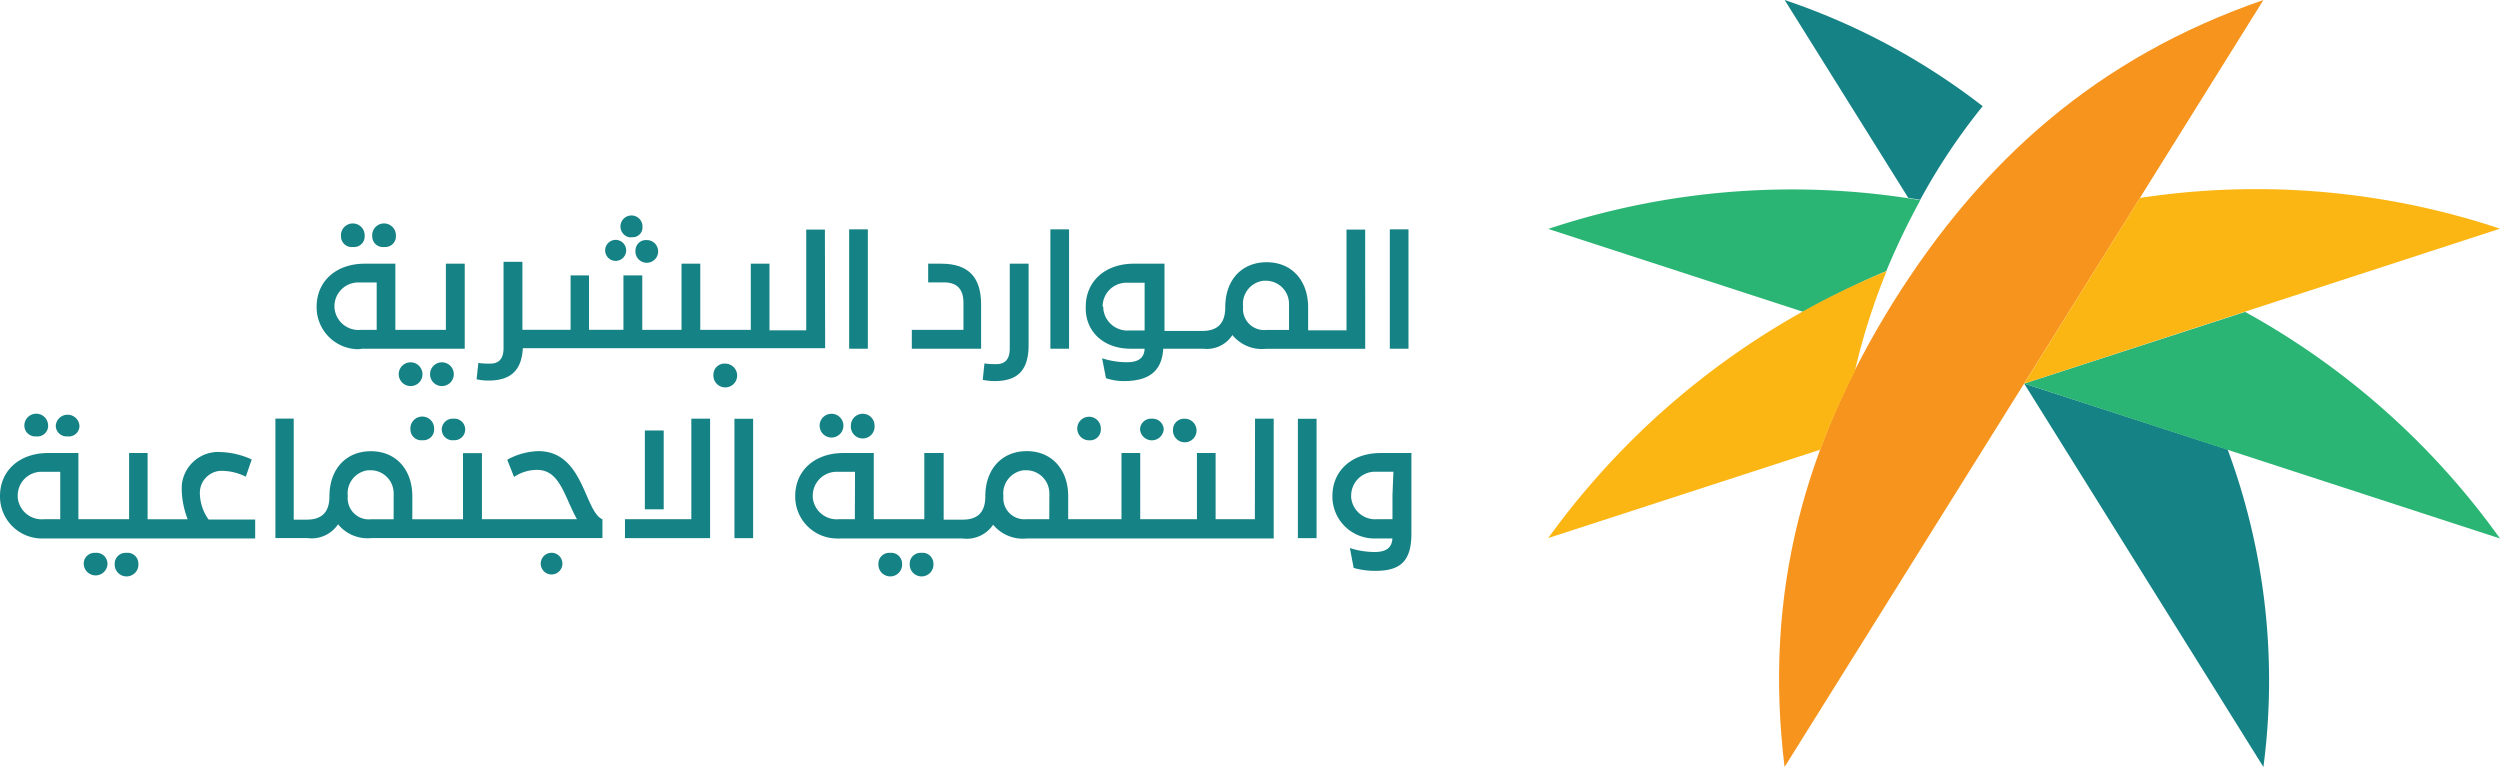 <svg xmlns="http://www.w3.org/2000/svg" viewBox="0 0 290.49 89.12"><defs><style>.cls-1{fill:#158285;}.cls-2{fill:#f7941d;}.cls-3{fill:#2bb574;}.cls-4{fill:#fcb614;}</style></defs><title>2222</title><g id="Layer_2" data-name="Layer 2"><g id="Layer_1-2" data-name="Layer 1"><g id="Group_6887" data-name="Group 6887"><path id="Path_1" data-name="Path 1" class="cls-1" d="M4.22,50.71A1.25,1.25,0,0,0,5.59,49.6c0-.05,0-.1,0-.15a1.38,1.38,0,0,0-2.76,0,1.26,1.26,0,0,0,1.25,1.26Z"></path><path id="Path_2" data-name="Path 2" class="cls-1" d="M7.87,50.71A1.24,1.24,0,0,0,9.23,49.6a.76.76,0,0,0,0-.15,1.38,1.38,0,0,0-2.75,0,1.25,1.25,0,0,0,1.25,1.26h.13Z"></path><path id="Path_3" data-name="Path 3" class="cls-1" d="M11.1,64.24A1.26,1.26,0,0,0,9.73,65.4s0,0,0,.08a1.38,1.38,0,1,0,2.76,0,1.29,1.29,0,0,0-1.3-1.25Z"></path><path id="Path_4" data-name="Path 4" class="cls-1" d="M14.7,64.24a1.27,1.27,0,0,0-1.37,1.16v.08a1.38,1.38,0,1,0,2.75,0,1.26,1.26,0,0,0-1.28-1.25Z"></path><path id="Path_5" data-name="Path 5" class="cls-1" d="M23.23,57.46a2.56,2.56,0,0,1,2.35-2.75h.31a6.36,6.36,0,0,1,2.67.68l.69-2a9.26,9.26,0,0,0-3.55-.86,4.25,4.25,0,0,0-4.58,3.89c0,.22,0,.44,0,.67a10.1,10.1,0,0,0,.69,3.25H17.15V52.64H15v7.69H9.11V52.64H5.6c-3.37,0-5.6,2.07-5.6,5H0a4.88,4.88,0,0,0,4.82,4.93l.48,0H29.65v-2.2H24.24A5.32,5.32,0,0,1,23.23,57.46ZM7,60.33H5.12a2.8,2.8,0,0,1-3.06-2.51c0-.08,0-.16,0-.24h0a2.75,2.75,0,0,1,2.77-2.76H7Z"></path><path id="Path_6" data-name="Path 6" class="cls-1" d="M49.07,51.15a1.25,1.25,0,0,0,1.37-1.1V49.9a1.38,1.38,0,1,0-2.75,0A1.26,1.26,0,0,0,49,51.16Z"></path><path id="Path_7" data-name="Path 7" class="cls-1" d="M52.7,51.15a1.25,1.25,0,1,0,.2-2.5h-.2a1.28,1.28,0,0,0-1.37,1.17v.08a1.26,1.26,0,0,0,1.26,1.26Z"></path><path id="Path_8" data-name="Path 8" class="cls-1" d="M62.55,52.42a7.86,7.86,0,0,0-3.61,1l.79,2a4.75,4.75,0,0,1,2.68-.82c2.65,0,3.15,3.07,4.63,5.73H56V52.65H53.8v7.69H47.91V57.67c0-3.14-1.93-5.24-4.81-5.24h0c-2.91,0-4.82,2.09-4.82,5.23v0c0,1.88-.91,2.72-2.63,2.72H34.13V48.64H32V62.52h3.69a3.69,3.69,0,0,0,3.59-1.6,4.42,4.42,0,0,0,3.9,1.6H70V60.34C67.88,59.42,67.84,52.42,62.55,52.42ZM45.74,60.34H43.07a2.45,2.45,0,0,1-2.66-2.22,1.93,1.93,0,0,1,0-.48h0a2.7,2.7,0,0,1,2.37-3l.29,0h0a2.68,2.68,0,0,1,2.67,2.7,1.62,1.62,0,0,1,0,.31Z"></path><path id="Path_9" data-name="Path 9" class="cls-1" d="M63.94,64.24a1.26,1.26,0,1,0,1,.32A1.26,1.26,0,0,0,63.94,64.24Z"></path><path id="Path_10" data-name="Path 10" class="cls-1" d="M80.33,60.33H72.62v2.2h9.89V48.65H80.33Z"></path><rect id="Rectangle_1" data-name="Rectangle 1" class="cls-1" x="74.93" y="50.02" width="2.19" height="9.16"></rect><rect id="Rectangle_2" data-name="Rectangle 2" class="cls-1" x="85.34" y="48.66" width="2.17" height="13.87"></rect><path id="Path_11" data-name="Path 11" class="cls-1" d="M95.24,49.45a1.38,1.38,0,1,0,1.37-1.37h0A1.37,1.37,0,0,0,95.24,49.45Z"></path><path id="Path_12" data-name="Path 12" class="cls-1" d="M98.87,49.45a1.38,1.38,0,1,0,2.75,0,1.37,1.37,0,0,0-1.37-1.37h0A1.37,1.37,0,0,0,98.87,49.45Z"></path><path id="Path_13" data-name="Path 13" class="cls-1" d="M103.44,64.24a1.26,1.26,0,0,0-1.37,1.16.22.22,0,0,0,0,.08,1.38,1.38,0,1,0,2.75,0,1.27,1.27,0,0,0-1.29-1.25Z"></path><path id="Path_14" data-name="Path 14" class="cls-1" d="M107.08,64.24a1.26,1.26,0,0,0-1.37,1.16.22.22,0,0,0,0,.08,1.38,1.38,0,1,0,2.75,0,1.26,1.26,0,0,0-1.28-1.25Z"></path><path id="Path_15" data-name="Path 15" class="cls-1" d="M126.54,51.16A1.25,1.25,0,0,0,127.91,50V49.9a1.37,1.37,0,1,0-1.48,1.26Z"></path><path id="Path_16" data-name="Path 16" class="cls-1" d="M133.84,48.65a1.28,1.28,0,0,0-1.37,1.17v.08a1.38,1.38,0,0,0,2.75,0,1.29,1.29,0,0,0-1.3-1.25Z"></path><path id="Path_17" data-name="Path 17" class="cls-1" d="M136.3,49.9a1.37,1.37,0,1,0,1.5-1.24h-.13a1.28,1.28,0,0,0-1.37,1.17Z"></path><path id="Path_18" data-name="Path 18" class="cls-1" d="M145.81,60.33h-4.56V52.64h-2.17v7.69h-6.59V52.64h-2.18v7.69h-6.19V57.67c0-3.14-1.93-5.25-4.81-5.25h0c-2.9,0-4.82,2.1-4.82,5.24v0c0,1.88-.9,2.72-2.62,2.72h-2.22V52.64H107.4v7.69h-5.87V52.64H98c-3.37,0-5.6,2.07-5.6,5h0a4.87,4.87,0,0,0,4.82,4.93,4,4,0,0,0,.49,0h14.11a3.72,3.72,0,0,0,3.58-1.6,4.47,4.47,0,0,0,3.9,1.6H148V48.65h-2.17Zm-46.48,0H97.5a2.8,2.8,0,0,1-3.06-2.51c0-.08,0-.16,0-.24h0a2.77,2.77,0,0,1,2.78-2.76h2.13Zm22.59,0h-2.66a2.45,2.45,0,0,1-2.67-2.22,3.68,3.68,0,0,1,0-.47h0a2.71,2.71,0,0,1,2.37-3l.3,0h0a2.69,2.69,0,0,1,2.67,2.7,1.72,1.72,0,0,1,0,.32Z"></path><rect id="Rectangle_3" data-name="Rectangle 3" class="cls-1" x="150.81" y="48.66" width="2.17" height="13.87"></rect><path id="Path_19" data-name="Path 19" class="cls-1" d="M160.42,52.64c-3.37,0-5.6,2.07-5.6,5h0a4.88,4.88,0,0,0,4.83,4.93l.48,0h1.66c-.06,1.2-.9,1.57-2.07,1.57a9.36,9.36,0,0,1-2.87-.46l.44,2.31a9,9,0,0,0,2.52.34c2.79,0,4.19-1,4.19-4.32V52.64Zm1.38,4.89h0v2.8H160a2.8,2.8,0,0,1-3-2.52,1.69,1.69,0,0,1,0-.23h0a2.78,2.78,0,0,1,2.78-2.77l.28,0h1.85Z"></path><path id="Path_20" data-name="Path 20" class="cls-1" d="M114,35.38c0-3.13-1.43-4.74-4.63-4.74h-1.52v2.17h1.83c1.5,0,2.27.77,2.27,2.36v3.16h-6v2.19H114Z"></path><path id="Path_21" data-name="Path 21" class="cls-1" d="M119.52,40.12V30.64h-2.19v9.84c0,1.38-.64,1.83-1.56,1.83-.45,0-.82,0-1.38-.08l-.2,1.9a6.32,6.32,0,0,0,1.37.15C117.9,44.28,119.52,43.36,119.52,40.12Z"></path><rect id="Rectangle_4" data-name="Rectangle 4" class="cls-1" x="122.05" y="26.65" width="2.17" height="13.87"></rect><path id="Path_22" data-name="Path 22" class="cls-1" d="M131.37,40.52H133c-.05,1.2-.89,1.57-2.07,1.57a9.36,9.36,0,0,1-2.87-.46l.45,2.31a6.27,6.27,0,0,0,2.06.34c2.61,0,4.44-.9,4.59-3.76h4.66a3.53,3.53,0,0,0,3.38-1.59,4.42,4.42,0,0,0,3.9,1.6h11.53V26.68h-2.17v11.7H152V35.71c0-3.14-1.93-5.24-4.81-5.24h0c-2.91,0-4.82,2.06-4.82,5.23v0c0,1.88-.91,2.75-2.63,2.75h-4.43V30.64h-3.55c-3.37,0-5.6,2.06-5.6,5h0C126.07,38.5,128.21,40.52,131.37,40.52Zm13.07-4.9a2.71,2.71,0,0,1,2.36-3h.31a2.69,2.69,0,0,1,2.67,2.7c0,.1,0,.21,0,.31v2.71h-2.67a2.45,2.45,0,0,1-2.67-2.21,2.68,2.68,0,0,1,0-.49Zm-16.32,0a2.77,2.77,0,0,1,2.77-2.77l.29,0H133v2.75h0v2.8H131.2a2.81,2.81,0,0,1-3-2.52,1.85,1.85,0,0,1,0-.23Z"></path><rect id="Rectangle_5" data-name="Rectangle 5" class="cls-1" x="161.49" y="26.65" width="2.17" height="13.87"></rect><path id="Path_23" data-name="Path 23" class="cls-1" d="M44.67,28.7A1.24,1.24,0,0,0,46,27.59a.57.57,0,0,0,0-.13,1.38,1.38,0,1,0-2.75,0,1.25,1.25,0,0,0,1.25,1.25Z"></path><path id="Path_24" data-name="Path 24" class="cls-1" d="M41,28.7a1.24,1.24,0,0,0,1.37-1.11s0-.09,0-.13a1.38,1.38,0,1,0-2.75,0,1.25,1.25,0,0,0,1.25,1.25Z"></path><path id="Path_25" data-name="Path 25" class="cls-1" d="M42.09,40.52H54V30.64H51.81v7.69H45.94V30.64H42.39c-3.37,0-5.6,2.06-5.6,5h0a4.88,4.88,0,0,0,4.82,4.94A3.85,3.85,0,0,0,42.09,40.52Zm-3.23-4.93a2.77,2.77,0,0,1,2.78-2.77h2.13v5.51H41.92a2.8,2.8,0,0,1-3.05-2.52,1.77,1.77,0,0,1,0-.23Z"></path><path id="Path_26" data-name="Path 26" class="cls-1" d="M73.39,27.56a1.14,1.14,0,0,0,1.26-1,.49.49,0,0,0,0-.12,1.28,1.28,0,1,0-1.4,1.15Z"></path><path id="Path_27" data-name="Path 27" class="cls-1" d="M71.63,30.31a1.22,1.22,0,1,0-.92-.32A1.2,1.2,0,0,0,71.63,30.31Z"></path><path id="Path_28" data-name="Path 28" class="cls-1" d="M73.84,29.09a1.32,1.32,0,1,0,1.44-1.19h-.12A1.2,1.2,0,0,0,73.85,29,.34.34,0,0,0,73.84,29.09Z"></path><path id="Path_29" data-name="Path 29" class="cls-1" d="M95.85,26.68H93.68v11.7H89.41V30.64H87.24v7.69H81.37V30.64H79.19v7.69H74.63V32H72.44v6.32h-4V32H66.3v6.32H60.7v-7.9H58.51v10c0,1.38-.63,1.83-1.56,1.83-.44,0-.82,0-1.37-.08l-.2,1.9a6.32,6.32,0,0,0,1.37.15c2.23,0,3.85-.85,4-3.76H95.88Z"></path><rect id="Rectangle_6" data-name="Rectangle 6" class="cls-1" x="98.67" y="26.65" width="2.17" height="13.87"></rect><path id="Path_30" data-name="Path 30" class="cls-1" d="M49.09,43.48a1.38,1.38,0,1,0-1.37,1.38h0A1.37,1.37,0,0,0,49.09,43.48Z"></path><path id="Path_31" data-name="Path 31" class="cls-1" d="M52.73,43.48a1.38,1.38,0,1,0-1.38,1.38h0A1.38,1.38,0,0,0,52.73,43.48Z"></path><path id="Path_32" data-name="Path 32" class="cls-1" d="M84.27,42.25a1.29,1.29,0,0,0-1.37,1.18v.07a1.38,1.38,0,1,0,1.5-1.24Z"></path><path id="Path_33" data-name="Path 33" class="cls-1" d="M221.74,23c.46.06.91.14,1.38.22a71.3,71.3,0,0,1,7.26-10.88A78.2,78.2,0,0,0,207.37,0ZM258.9,52.25l-23.7-7.68L263,89.12a77.14,77.14,0,0,0-4.15-36.87Z"></path><path id="Path_34" data-name="Path 34" class="cls-2" d="M220,35.09C230.3,18.66,243.68,6.67,263,0L235.19,44.57,207.36,89.12C204.86,68.8,209.78,51.52,220,35.09Z"></path><path id="Path_35" data-name="Path 35" class="cls-3" d="M179.9,26.6l29.62,9.63a105.22,105.22,0,0,1,9.66-4.73c.43-1.05.89-2.09,1.38-3.14.8-1.75,1.67-3.44,2.57-5.1A89.71,89.71,0,0,0,179.9,26.6Zm81,9.63L235.2,44.57l55.29,18a89.42,89.42,0,0,0-29.62-26.33Z"></path><path id="Path_36" data-name="Path 36" class="cls-4" d="M179.9,62.52l31.61-10.27a83.65,83.65,0,0,1,4-9.06,76,76,0,0,1,3.71-11.69A91.28,91.28,0,0,0,179.9,62.52ZM248.64,23,235.2,44.57l55.29-18A89.59,89.59,0,0,0,248.65,23Z"></path></g></g></g></svg>